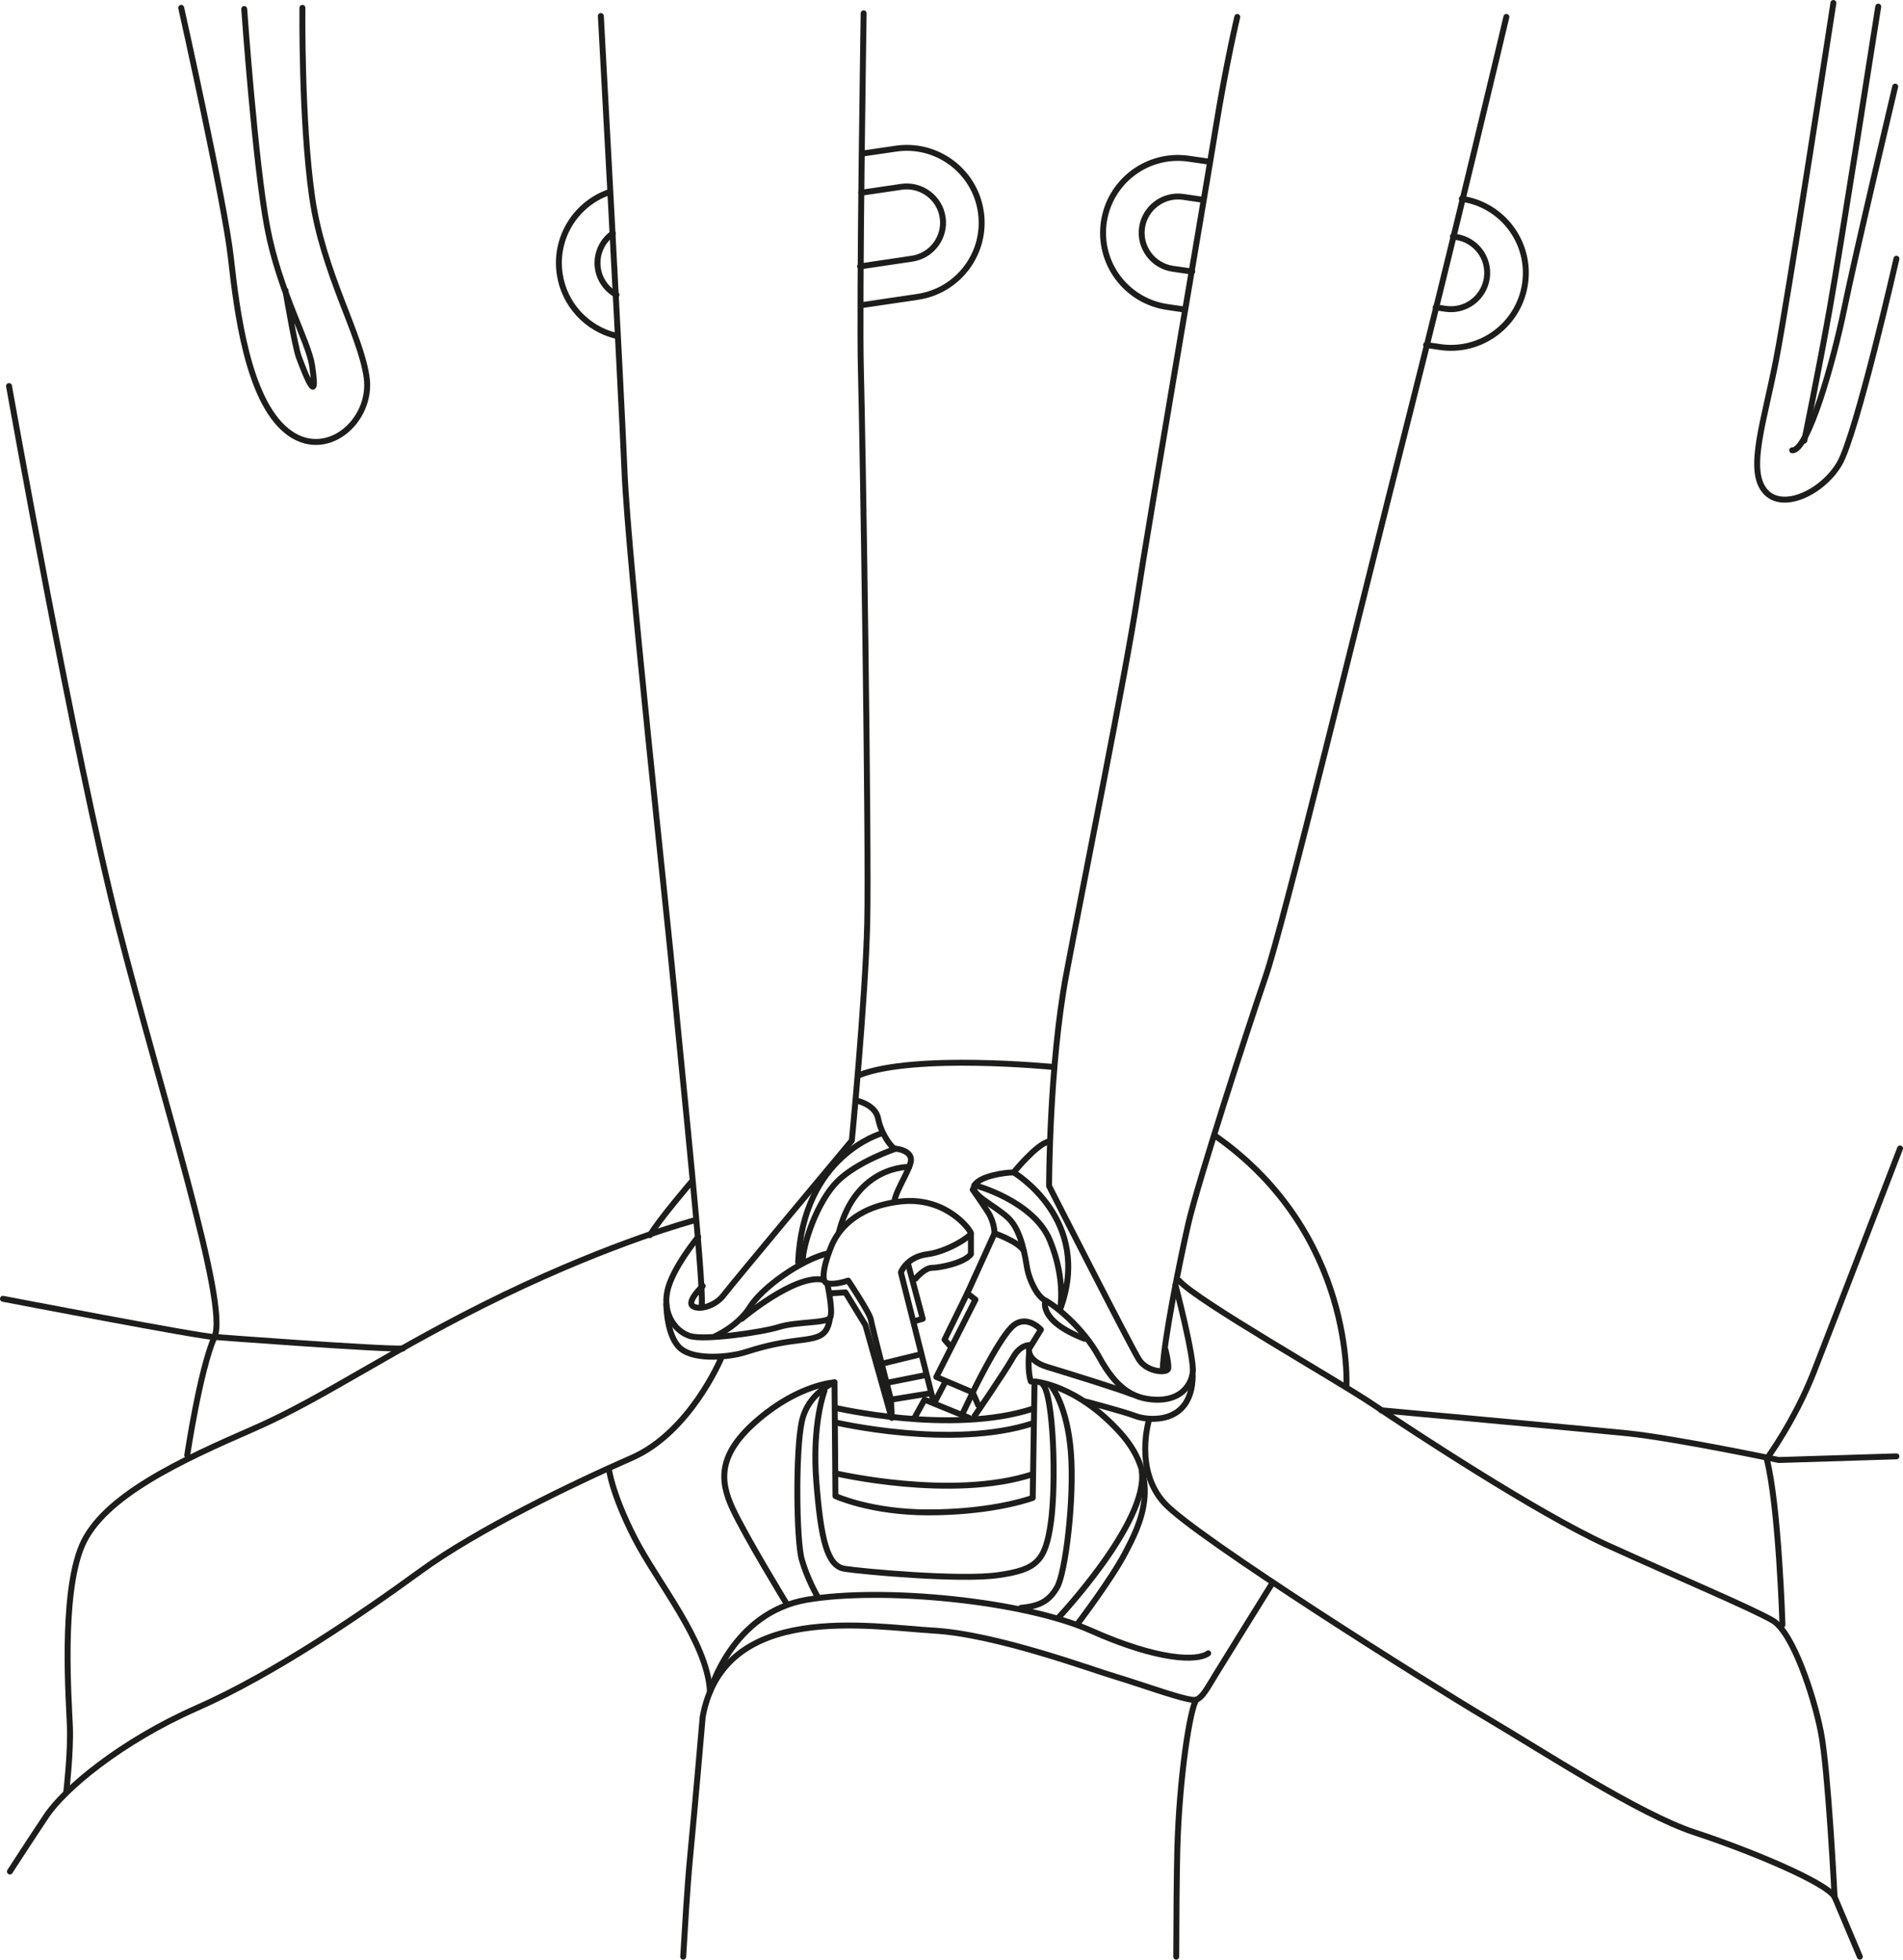 <?xml version="1.0" encoding="UTF-8"?>
<!DOCTYPE svg PUBLIC "-//W3C//DTD SVG 1.1//EN" "http://www.w3.org/Graphics/SVG/1.1/DTD/svg11.dtd">
<!-- Creator: CorelDRAW 2018 (64-Bit) -->
<svg xmlns="http://www.w3.org/2000/svg" xml:space="preserve" width="33.97mm" height="34.983mm" version="1.1" style="shape-rendering:geometricPrecision; text-rendering:geometricPrecision; image-rendering:optimizeQuality; fill-rule:evenodd; clip-rule:evenodd"
viewBox="0 0 1565.3 1611.95"
 xmlns:xlink="http://www.w3.org/1999/xlink">
 <defs>
  <style type="text/css">
   <![CDATA[
    .str0 {stroke:#1D1D1B;stroke-width:4.88;stroke-linecap:round;stroke-linejoin:round;stroke-miterlimit:10}
    .fil0 {fill:none;fill-rule:nonzero}
   ]]>
  </style>
 </defs>
 <g id="Слой_x0020_1">
  <path class="fil0 str0" d="M646.8 1318.83c0,0 -32.9,-53.82 -44.13,-77.77 -11.2,-23.91 -11.93,-45.63 21.68,-74.01 33.66,-28.44 62.08,-29.96 62.08,-29.96l0.76 93.52c0,0 29.14,13.44 76.29,13.44 47.09,0 77.78,-8.94 85.99,-11.95l1.49 -95.74c0,0 34.43,2.24 70.31,41.92 35.89,39.6 15.7,77.03 4.49,98.69 -11.22,21.72 -39.63,59.07 -39.63,59.07"/>
  <path class="fil0 str0" d="M870.43 1330.85c0,0 74.04,-78.58 68.79,-120.42"/>
  <path class="fil0 str0" d="M686.43 1137.11c0,0 -21.68,8.26 -26.9,32.17 -5.27,23.95 -4.51,98 0,113.68 4.47,15.72 12.69,29.91 12.69,29.91"/>
  <path class="fil0 str0" d="M865.16 1140.84c0,0 12.73,15.72 15.7,53.86 2.96,38.13 -4.47,98.74 -11.23,110.67 -6.71,11.96 -14.96,15.77 -29.88,17.21"/>
  <path class="fil0 str0" d="M678.21 1143.88c0,0 -10.47,26.9 -6.75,74.76 3.76,47.89 8.99,69.57 23.21,71.8 14.21,2.24 94.95,9.7 126.39,5.23 31.41,-4.47 38.87,-11.23 43.34,-43.4 4.5,-32.14 2.26,-104.65 -6.71,-113.64"/>
  <path class="fil0 str0" d="M687.2 1158.07c0,0 95.7,22.42 162.26,0.76"/>
  <path class="fil0 str0" d="M687.2 1170.04c0,0 95.7,22.45 162.26,0.75"/>
  <path class="fil0 str0" d="M687.2 1211.9c0,0 95.7,22.46 162.26,0.75"/>
  <path class="fil0 str0" d="M841.98 1028.69c-4.47,-7.46 -23.91,-14.19 -23.91,-14.19l-22.45 49.37 6.73 5.18 -32.17 63.61 29.93 12.71c0,0 19.47,-40.39 31.42,-53.14 11.96,-12.68 24.66,1.51 24.66,1.51l-9.72 15.72c0,0 -2.21,9.7 14.97,14.96 17.2,5.22 58.34,17.95 69.56,22.43"/>
  <polyline class="fil0 str0" points="795.62,1063.87 776.94,1101.99 782.18,1107.97 "/>
  <path class="fil0 str0" d="M966.89 1057.12c0,0 15.69,59.81 14.19,71.79 -1.49,11.93 -11.2,23.2 -30.66,22.43 -19.44,-0.71 -32.9,-10.5 -46.36,-35.14 -13.46,-24.67 -36.66,-42.6 -44.13,-46.38 -7.46,-3.72 -13.46,-17.94 -14.97,-26.17 -1.48,-8.22 -4.46,-31.42 -15.69,-41.84 -11.2,-10.5 -32.17,-19.47 -27.67,-26.93 4.49,-7.5 24.69,-10.47 32.15,-10.47 0,0 19.46,-23.95 29.16,-25.44"/>
  <path class="fil0 str0" d="M801.6 974.88c0,0 48.61,12.66 62.07,45.6 13.44,32.88 8.21,56.86 8.21,56.86 27.7,-74.09 -38.12,-112.96 -38.12,-112.96"/>
  <path class="fil0 str0" d="M1239.07 13.9c0,0 -45.63,192.95 -82.27,337.27 -36.64,144.35 -100.93,409.05 -115.9,452.42 -14.94,43.39 -56.08,170.49 -63.57,203.45 -7.46,32.87 -20.17,96.43 -20.94,119.62"/>
  <path class="fil0 str0" d="M958.63 1110.19c0,0 3.03,11.95 2.24,15.72 -0.73,3.71 -17.18,3 -23.91,-7.43 -6.75,-10.52 -74.04,-142.87 -74.04,-142.87 0,0 0,-98.74 14.17,-174.26 14.22,-75.54 48.67,-246.04 58.36,-309.6 9.72,-63.57 55.35,-329.77 64.32,-385.09 8.98,-55.38 17.95,-92.74 17.95,-92.74"/>
  <path class="fil0 str0" d="M859.93 1069.82c0,0 -6.71,16.48 32.17,31.42"/>
  <path class="fil0 str0" d="M846.47 1113.2c0,0 -1.51,14.98 1.5,23.18"/>
  <path class="fil0 str0" d="M892.83 1152.83c0,0 31.42,8.21 41.12,11.95 9.74,3.77 46.36,8.22 47.12,-32.91"/>
  <path class="fil0 str0" d="M847.97 1106.48c0,0 -8.21,-1.5 -14.92,10.45 -6.75,11.98 -31.44,47.88 -31.44,47.88"/>
  <line class="fil0 str0" x1="776.94" y1="1137.89" x2="768.72" y2= "1153.6" />
  <polyline class="fil0 str0" points="791.88,1162.56 800.11,1145.35 804.61,1155.83 "/>
  <polyline class="fil0 str0" points="797.1,1166.3 760.46,1151.33 752.23,1166.3 "/>
  <path class="fil0 str0" d="M767.21 1150.62l-26.17 -103.97c0,0 4.47,-12.73 21.7,-14.95 17.18,-2.24 35.89,-14.94 35.89,-17.2 0,-2.28 -20.22,-30.67 -58.34,-26.15 -38.13,4.47 -51.61,25.39 -56.1,35.88 -4.48,10.47 -10.45,29.92 -3.74,31.39 6.75,1.51 17.2,-2.23 17.2,-2.23 0,0 17.97,26.9 18.69,32.17 0.76,5.2 16.48,65.79 16.48,65.79l0.72 14.97"/>
  <line class="fil0 str0" x1="732.83" y1="1151.34" x2="764.97" y2= "1146.12" />
  <line class="fil0 str0" x1="731.32" y1="1137.11" x2="761.22" y2= "1131.15" />
  <line class="fil0 str0" x1="726.83" y1="1121.43" x2="757.5" y2= "1113.94" />
  <polyline class="fil0 str0" points="753.75,1086.3 759,1084.79 747,1039.91 "/>
  <path class="fil0 str0" d="M752.99 1051.87c0,0 7.48,-8.98 13.47,-8.98 6,0 26.16,-3.7 32.17,-11.2l0 -17.2"/>
  <polyline class="fil0 str0" points="732.08,1161.82 711.87,1090.03 695.41,1063.09 682.74,1063.88 "/>
  <path class="fil0 str0" d="M680.45 1055.62c0,0 5.23,23.94 2.29,28.41 -3.04,4.49 -27.7,3.03 -41.92,7.5 -14.21,4.45 -61.3,11.18 -73.3,7.46 -11.97,-3.74 -22.44,-17.96 -18.68,-36.62 3.76,-18.71 25.44,-44.9 25.44,-44.9"/>
  <path class="fil0 str0" d="M548.1 1072.82c0,0 0,26.92 11.96,36.64 11.97,9.74 40.4,6.73 52.33,2.99 11.97,-3.76 24.69,-7.46 43.4,-9.72 18.66,-2.26 24.66,-3.76 26.94,-18.71"/>
  <path class="fil0 str0" d="M588.5 1098.98c0,0 18.68,-8.22 28.4,-23.95 9.74,-15.69 41.88,-38.85 64.29,-44.12"/>
  <path class="fil0 str0" d="M704.4 905.32c0,0 15.7,3 17.95,14.94 2.26,11.98 11.2,24.69 14.22,24.69 2.99,0 13.46,2.23 12.71,9.74 -0.76,7.46 -11.98,23.89 -13.48,32.88"/>
  <path class="fil0 str0" d="M800.09 978.58c0,0 7.48,10.48 12.73,18.74 5.23,8.22 5.23,17.18 5.23,17.18"/>
  <path class="fil0 str0" d="M747.77 959.89c0,0 -43.37,-1.51 -57.59,53.12"/>
  <path class="fil0 str0" d="M736.55 944.95c0,0 -31.42,10.49 -47.87,26.91 -16.45,16.48 -28.4,51.58 -28.4,65.82"/>
  <path class="fil0 str0" d="M725.32 932.24c0,0 -65.04,17.95 -68.81,106.15"/>
  <path class="fil0 str0" d="M610.16 1084.79c0,0 43.37,-36.67 66.55,-32.17"/>
  <path class="fil0 str0" d="M577.99 1057.85c0,0 -13.46,12.71 -8.19,16.45 5.2,3.76 18.69,0 25.41,-8.98 6.75,-8.97 105.46,-127.13 105.46,-127.13 0,0 11.18,-115.9 12.66,-178.7 1.5,-62.85 -3.7,-399.35 -5.2,-454.7 -1.51,-55.32 2.26,-293.87 2.26,-293.87"/>
  <path class="fil0 str0" d="M494.23 13.17c0,0 16.47,301.34 19.46,374.64 3,73.28 35.16,364.95 41.14,429.24 5.98,64.3 23.92,234.09 22.43,256.51"/>
  <path class="fil0 str0" d="M570.53 1004.02c0,0 -65.05,17.21 -156.31,61.3 -91.24,44.12 -147.31,84.53 -205.65,109.95 -58.33,25.43 -124.11,55.34 -141.29,96.45 -17.26,41.12 -10.5,127.91 -9.77,148.83 0.76,20.94 -2.96,53.11 -2.96,53.11"/>
  <path class="fil0 str0" d="M592.96 1117.68c0,0 -25.44,60.58 -73.29,81.5 -47.86,20.96 -127.12,59.06 -174.25,93.5 -47.12,34.38 -120.38,84.48 -183.23,112.15 -62.78,27.65 -109.16,66.58 -124.13,89.01 -14.97,22.44 -29.91,45.6 -29.91,45.6"/>
  <path class="fil0 str0" d="M945.17 1167.77c0,0 -12.69,41.13 12.73,68.8 25.44,27.72 219.14,149.62 264.72,176.5 45.65,26.93 125.66,79.29 171.27,94.25 45.59,14.94 108.39,41.12 115.15,53.05 0,0 -5.23,-104.7 -11.23,-135.36 -5.99,-30.66 -23.2,-82.24 -39.62,-91.96 -16.46,-9.72 -78.51,-35.88 -136.09,-62.06 -57.61,-26.19 -163.04,-95.7 -192.99,-115.9 -29.89,-20.17 -145.03,-85.26 -159.24,-101.71"/>
  <path class="fil0 str0" d="M584.01 1391.36c0,0 17.93,-65.05 79.99,-75.51 62.06,-10.48 177.96,0.71 233.31,25.44 55.37,24.67 87.52,25.39 96.49,18.68"/>
  <path class="fil0 str0" d="M1046.9 1301.65c0,0 -38.15,61.32 -46.39,74.79 -8.21,13.46 -11.2,19.44 -16.42,21.68 -5.27,2.23 -45.65,-12.75 -65.84,-18.71 -20.17,-5.98 -98.67,-35.14 -150.3,-38.13 -51.61,-2.98 -172.74,-24.69 -189.96,71.07 0,0 -6.7,77.75 -10.47,116.63 -2.41,25.21 -4.19,58.54 -5.55,80.53"/>
  <path class="fil0 str0" d="M967.5 1609.51c0.11,-34.14 0.35,-66.88 0.87,-87.26 1.5,-59.09 10.46,-117.4 15.72,-124.13"/>
  <path class="fil0 str0" d="M500.96 1208.91c0,0 2.26,19.44 20.97,56.1 18.66,36.64 59.82,85.26 62.06,126.37"/>
  <path class="fil0 str0" d="M1107.48 1140.84c0,0 7.48,-125.61 -107.69,-206.38"/>
  <path class="fil0 str0" d="M865.89 877.63c0,0 -113.66,-11.23 -159.27,6.76"/>
  <path class="fil0 str0" d="M569.04 971.86c0,0 -26.92,31.41 -34.4,44.12"/>
  <path class="fil0 str0" d="M7.43 317.55c0,0 53.84,303.58 89.75,444.18 35.9,140.59 91.26,311.1 79.25,338.02 -11.95,26.92 -22.42,97.24 -22.42,97.24"/>
  <path class="fil0 str0" d="M2.44 1068.35c0,0 165.53,31.88 173.98,31.41 0,0 138.12,10.42 155.06,9.46"/>
  <path class="fil0 str0" d="M1136.1 1160.07c0,0 163.55,14.97 202.43,18.92 38.88,4 124.61,21.98 124.61,21.98l96.75 -3.01"/>
  <path class="fil0 str0" d="M1466.16 1336.56c0,0 -3,-97.74 -12.97,-136.59 0,0 22.94,-30.96 38.9,-71.78 15.96,-40.89 70.78,-183.48 70.78,-183.48"/>
  <line class="fil0 str0" x1="1509.06" y1="1560.39" x2="1529.8" y2= "1609.51" />
  <path class="fil0 str0" d="M149.05 6.44c0,0 35.88,160.52 40.83,205.39 5,44.88 13.96,116.65 45.89,142.56 31.92,25.97 70.78,-7.95 65.82,-43.86 -4.98,-35.88 -35.93,-85.75 -44.88,-148.56 -8.99,-62.83 -7.96,-155.53 -7.96,-155.53"/>
  <path class="fil0 str0" d="M234.76 238.75c0,0 7.97,46.9 10.99,54.85 13.47,36.04 13.95,26.9 10.95,6.97 -2.99,-19.94 -26.93,-60.81 -36.9,-113.64 -9.98,-52.86 -18.92,-179.49 -18.92,-179.49"/>
  <path class="fil0 str0" d="M1508.05 2.44c0,0 -36.88,240.29 -46.85,292.16 -9.98,51.84 -23.94,90.71 -9.98,108.67 13.93,18 47.86,1.97 61.82,-21.93 13.95,-23.94 46.87,-168.52 46.87,-168.52"/>
  <path class="fil0 str0" d="M1544.94 5.44c0,0 -30.9,197.44 -39.88,248.27 -8.99,50.85 -20.92,108.67 -20.92,108.67"/>
  <path class="fil0 str0" d="M1558.88 71.24c0,0 -32.89,138.61 -41.86,182.5 -8.97,43.87 -29.93,117.66 -42.88,116.65"/>
  <path class="fil0 str0" d="M973.62 254.51l-13.62 -2.01c-33.7,-4.99 -56.98,-36.25 -52.03,-69.95 4.97,-33.68 36.25,-56.98 69.95,-52l16.64 2.44"/>
  <path class="fil0 str0" d="M1202.42 163.52c33.65,4.96 56.94,36.23 51.98,69.93 -4.94,33.65 -36.26,56.98 -69.93,52l-11.46 -1.68"/>
  <path class="fil0 str0" d="M980.67 223.4l-16.06 -2.34c-16.29,-2.37 -27.61,-17.61 -25.23,-33.9 2.42,-16.25 17.61,-27.61 33.9,-25.21l15.26 2.26"/>
  <path class="fil0 str0" d="M1195.07 194.5l2.71 0.41c16.3,2.42 27.6,17.57 25.2,33.88 -2.42,16.32 -17.57,27.65 -33.88,25.23l-8.16 -1.19"/>
  <path class="fil0 str0" d="M506.34 276.13c-23.46,-5.9 -42.24,-25.39 -45.97,-50.85 -4.32,-29.45 12.92,-57.14 39.88,-66.91"/>
  <path class="fil0 str0" d="M709.43 126.29l27.43 -4.01c33.63,-4.99 64.97,18.29 69.93,51.95 4.98,33.68 -18.33,64.97 -51.99,69.95l-46.39 6.86"/>
  <path class="fil0 str0" d="M507.08 242.54c-7.98,-4.34 -13.88,-12.24 -15.31,-21.88 -1.67,-11.46 3.41,-22.42 12.26,-28.69"/>
  <path class="fil0 str0" d="M708.46 158.52l33 -4.86c16.3,-2.37 31.52,8.91 33.92,25.21 2.39,16.29 -8.93,31.5 -25.2,33.9l-42.73 6.35"/>
 </g>
</svg>
